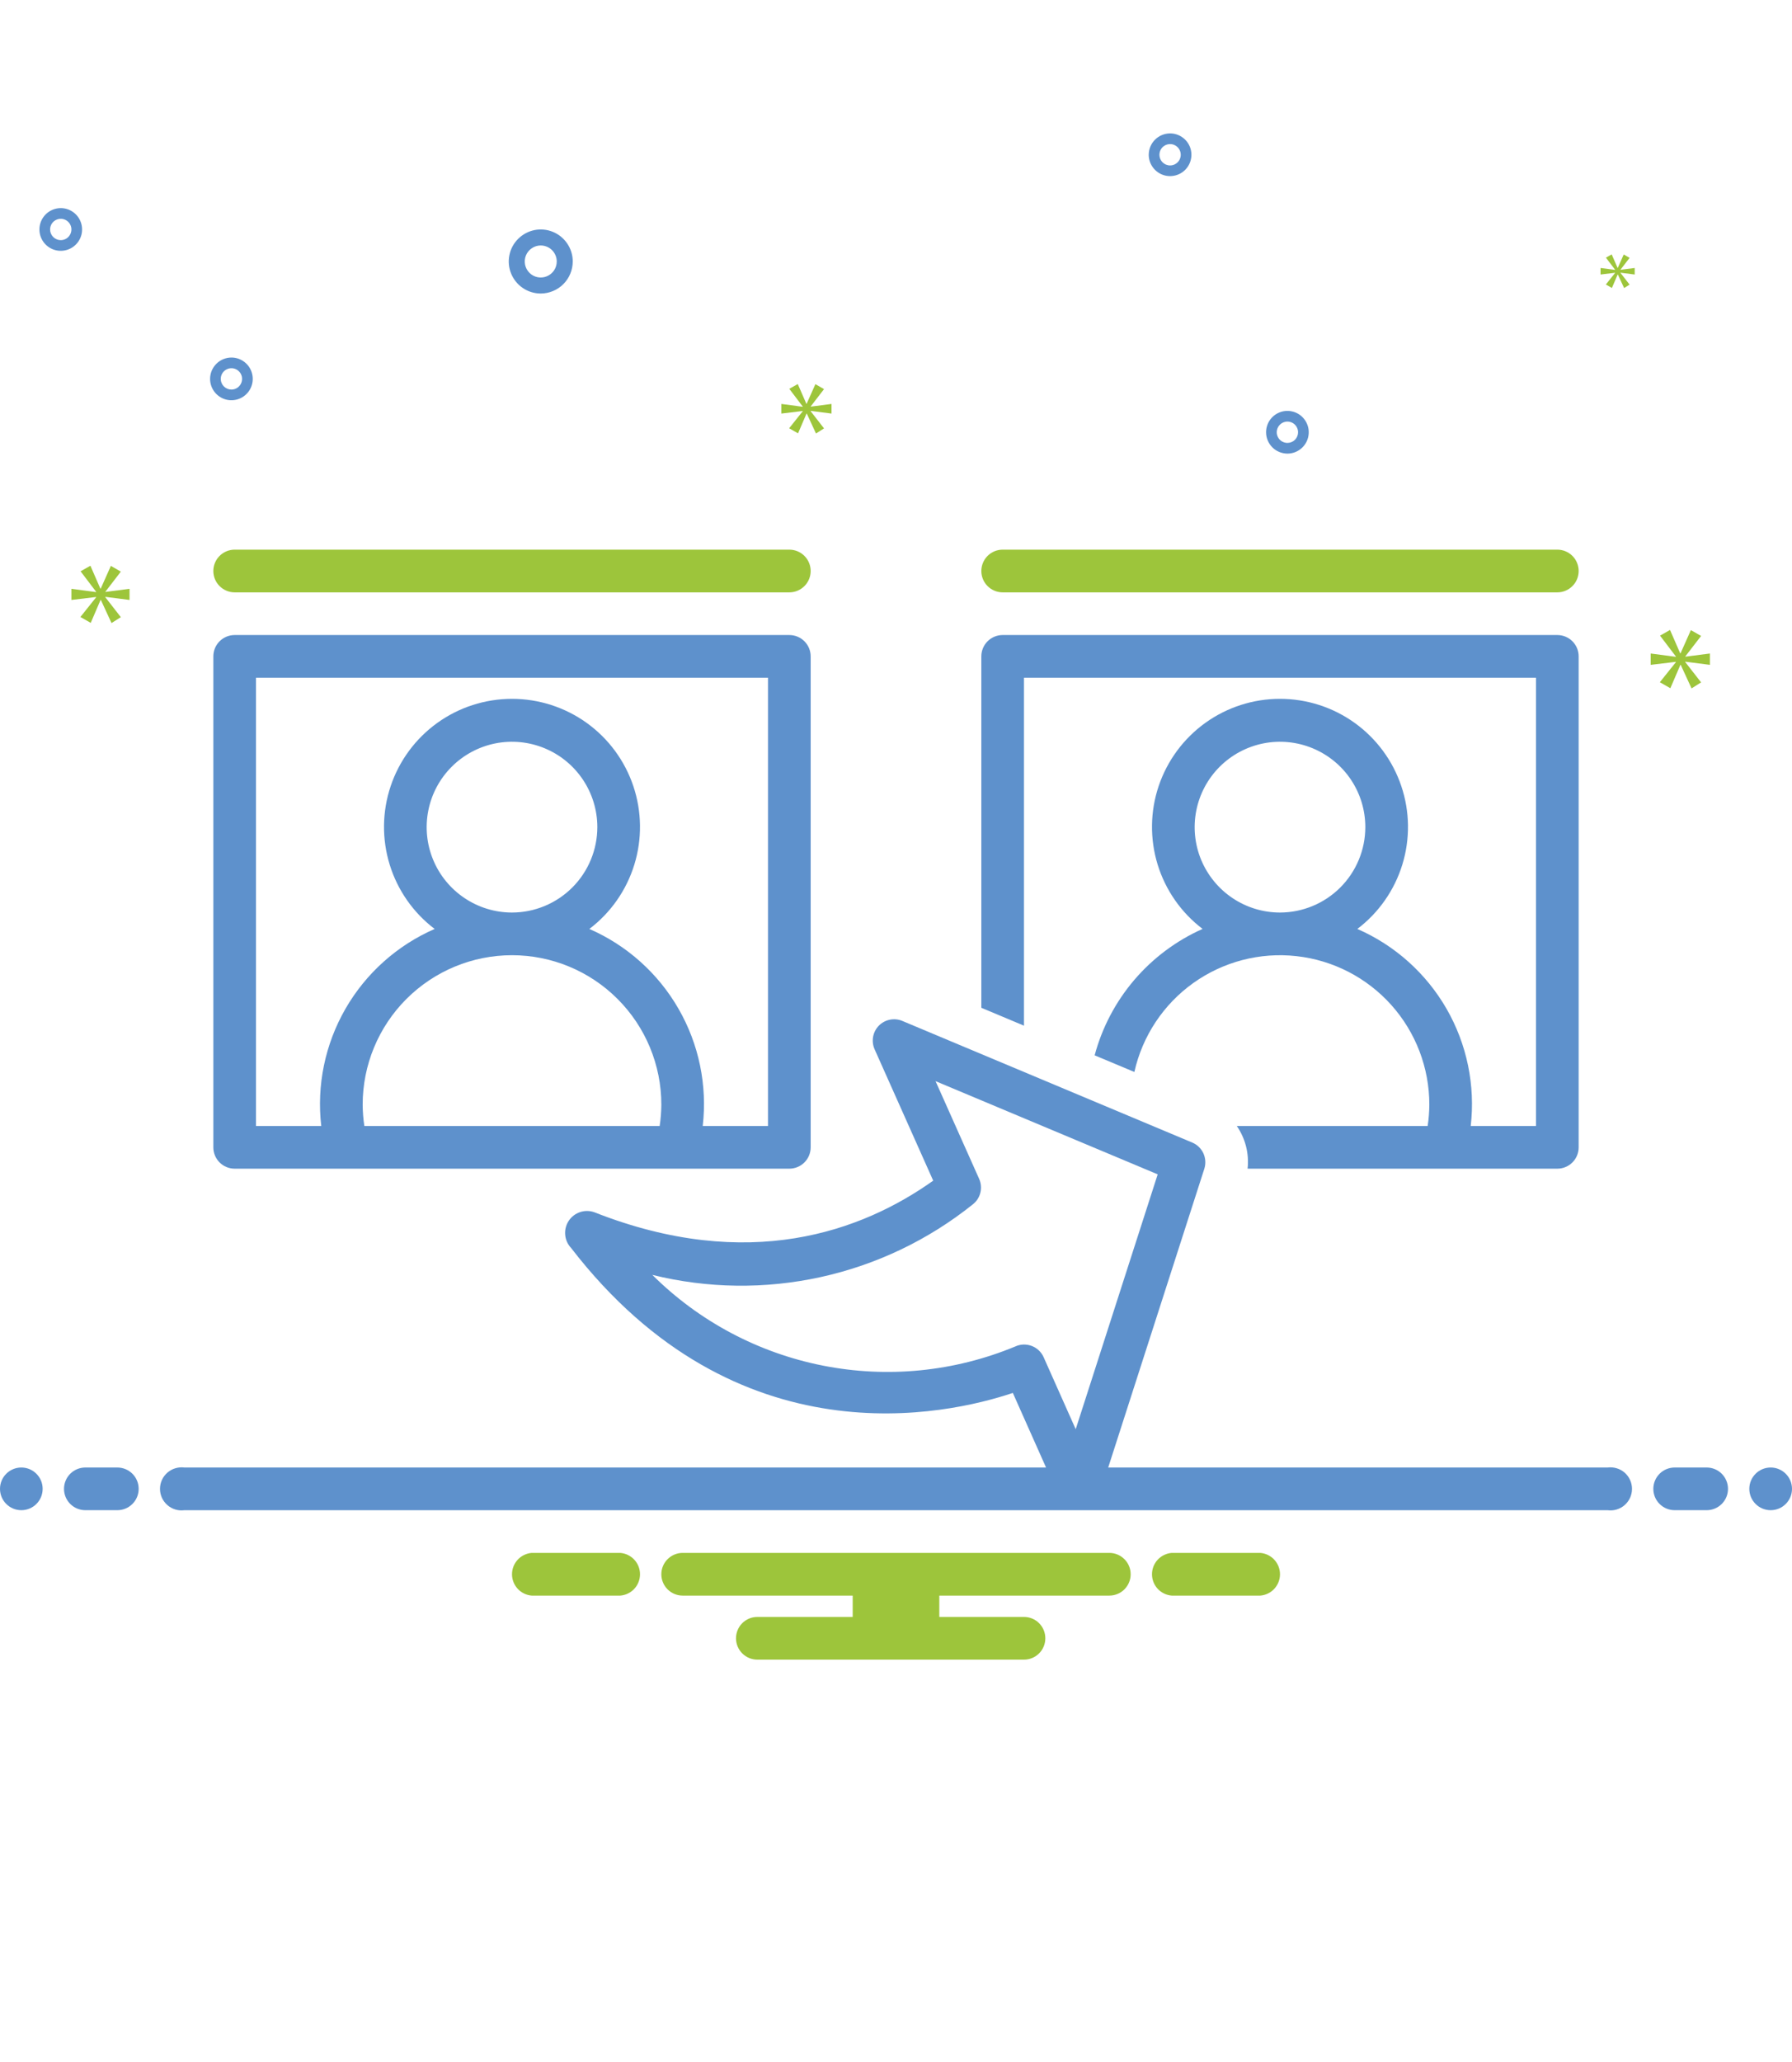 <svg width="60" height="69" viewBox="0 0 60 69" fill="none" xmlns="http://www.w3.org/2000/svg">
<path d="M18.105 9.822C17.893 9.822 17.686 9.759 17.51 9.641C17.334 9.523 17.197 9.356 17.116 9.16C17.034 8.964 17.013 8.749 17.055 8.541C17.096 8.333 17.198 8.142 17.348 7.993C17.498 7.843 17.689 7.741 17.896 7.699C18.104 7.658 18.32 7.679 18.515 7.76C18.711 7.841 18.878 7.979 18.996 8.155C19.114 8.331 19.177 8.538 19.177 8.75C19.176 9.034 19.063 9.307 18.863 9.507C18.662 9.708 18.389 9.821 18.105 9.822ZM18.105 8.214C17.999 8.214 17.896 8.246 17.808 8.305C17.72 8.364 17.651 8.447 17.61 8.545C17.57 8.643 17.559 8.751 17.58 8.855C17.601 8.959 17.652 9.054 17.727 9.129C17.801 9.204 17.897 9.255 18.001 9.276C18.105 9.296 18.212 9.286 18.31 9.245C18.408 9.205 18.492 9.136 18.551 9.048C18.61 8.96 18.641 8.856 18.641 8.75C18.641 8.608 18.584 8.472 18.484 8.371C18.384 8.271 18.247 8.215 18.105 8.214Z" fill="#5E91CC"/>
<path d="M7.748 11.964C7.89 11.964 8.028 12.006 8.145 12.085C8.263 12.163 8.354 12.275 8.408 12.405C8.462 12.536 8.476 12.679 8.449 12.818C8.421 12.957 8.353 13.084 8.253 13.184C8.154 13.284 8.026 13.352 7.888 13.379C7.749 13.407 7.606 13.393 7.475 13.339C7.344 13.284 7.233 13.193 7.154 13.075C7.076 12.958 7.034 12.82 7.034 12.679C7.034 12.489 7.11 12.308 7.244 12.174C7.377 12.04 7.559 11.965 7.748 11.964ZM7.748 13.036C7.819 13.036 7.888 13.015 7.947 12.976C8.006 12.936 8.051 12.881 8.078 12.815C8.105 12.75 8.112 12.678 8.099 12.609C8.085 12.54 8.051 12.476 8.001 12.426C7.951 12.376 7.887 12.342 7.818 12.328C7.749 12.315 7.677 12.322 7.612 12.349C7.546 12.376 7.491 12.421 7.451 12.48C7.412 12.539 7.391 12.608 7.391 12.679C7.391 12.773 7.429 12.864 7.496 12.931C7.563 12.998 7.654 13.036 7.748 13.036Z" fill="#5E91CC"/>
<path d="M39.177 4.464C39.318 4.464 39.456 4.506 39.574 4.585C39.691 4.663 39.783 4.775 39.837 4.905C39.891 5.036 39.905 5.179 39.877 5.318C39.85 5.457 39.782 5.584 39.682 5.684C39.582 5.784 39.455 5.852 39.316 5.879C39.178 5.907 39.034 5.893 38.904 5.839C38.773 5.784 38.661 5.693 38.583 5.575C38.504 5.458 38.462 5.32 38.462 5.179C38.463 4.989 38.538 4.808 38.672 4.674C38.806 4.54 38.987 4.465 39.177 4.464ZM39.177 5.536C39.248 5.536 39.316 5.515 39.375 5.476C39.434 5.436 39.48 5.381 39.507 5.315C39.534 5.25 39.541 5.178 39.527 5.109C39.513 5.04 39.479 4.976 39.429 4.926C39.379 4.876 39.316 4.842 39.246 4.828C39.177 4.815 39.105 4.822 39.04 4.849C38.975 4.876 38.919 4.921 38.88 4.98C38.841 5.039 38.82 5.108 38.82 5.179C38.82 5.273 38.857 5.364 38.924 5.431C38.991 5.498 39.082 5.536 39.177 5.536Z" fill="#5E91CC"/>
<path d="M2.034 6.964C2.176 6.964 2.314 7.006 2.431 7.085C2.549 7.163 2.64 7.275 2.694 7.405C2.748 7.536 2.762 7.679 2.735 7.818C2.707 7.957 2.639 8.084 2.539 8.184C2.439 8.284 2.312 8.352 2.174 8.379C2.035 8.407 1.891 8.393 1.761 8.339C1.63 8.284 1.519 8.193 1.44 8.075C1.362 7.958 1.32 7.82 1.32 7.679C1.32 7.489 1.395 7.308 1.529 7.174C1.663 7.04 1.845 6.965 2.034 6.964ZM2.034 8.036C2.105 8.036 2.174 8.015 2.233 7.976C2.291 7.936 2.337 7.881 2.364 7.815C2.391 7.75 2.398 7.678 2.385 7.609C2.371 7.54 2.337 7.476 2.287 7.426C2.237 7.376 2.173 7.342 2.104 7.328C2.035 7.315 1.963 7.322 1.898 7.349C1.832 7.376 1.777 7.421 1.737 7.48C1.698 7.539 1.677 7.608 1.677 7.679C1.677 7.773 1.715 7.864 1.782 7.931C1.849 7.998 1.94 8.036 2.034 8.036Z" fill="#5E91CC"/>
<path d="M42.391 14.464C42.391 14.323 42.433 14.185 42.511 14.067C42.59 13.95 42.701 13.858 42.832 13.804C42.962 13.75 43.106 13.736 43.245 13.764C43.383 13.791 43.511 13.859 43.61 13.959C43.71 14.059 43.778 14.186 43.806 14.325C43.833 14.463 43.819 14.607 43.765 14.738C43.711 14.868 43.62 14.98 43.502 15.058C43.385 15.137 43.247 15.179 43.105 15.179C42.916 15.178 42.734 15.103 42.6 14.969C42.467 14.835 42.391 14.654 42.391 14.464ZM43.462 14.464C43.462 14.394 43.441 14.325 43.402 14.266C43.363 14.207 43.307 14.161 43.242 14.134C43.177 14.107 43.105 14.1 43.036 14.114C42.966 14.128 42.903 14.162 42.853 14.212C42.803 14.262 42.769 14.325 42.755 14.395C42.741 14.464 42.748 14.536 42.775 14.601C42.802 14.666 42.848 14.722 42.907 14.761C42.966 14.8 43.035 14.821 43.105 14.821C43.2 14.821 43.291 14.784 43.358 14.717C43.425 14.65 43.462 14.559 43.462 14.464Z" fill="#5E91CC"/>
<path d="M56.112 21.968L55.581 21.27L55.916 21.08L56.257 21.862H56.268L56.614 21.085L56.956 21.281L56.43 21.963V21.974L57.252 21.868V22.248L56.425 22.142V22.153L56.956 22.834L56.637 23.036L56.274 22.248H56.263L55.927 23.03L55.575 22.829L56.112 22.158V22.147L55.268 22.248V21.868L56.112 21.979V21.968Z" fill="#9DC53B"/>
<path d="M54.257 9.131L54.562 9.524L54.379 9.639L54.169 9.186H54.163L53.97 9.636L53.767 9.52L54.076 9.134V9.127L53.59 9.186V8.967L54.076 9.031V9.025L53.77 8.622L53.963 8.513L54.16 8.964H54.166L54.366 8.516L54.562 8.629L54.26 9.021V9.028L54.733 8.967V9.186L54.257 9.125V9.131Z" fill="#9DC53B"/>
<path d="M2.391 20.076V19.703L3.218 19.813V19.802L2.698 19.117L3.027 18.931L3.361 19.698H3.372L3.712 18.936L4.046 19.128L3.531 19.797V19.808L4.337 19.703V20.076L3.525 19.972V19.983L4.046 20.652L3.734 20.849L3.377 20.076H3.367L3.038 20.843L2.692 20.646L3.218 19.988V19.977L2.391 20.076Z" fill="#9DC53B"/>
<path d="M26.876 13.602L26.427 13.011L26.711 12.851L26.999 13.512H27.008L27.301 12.855L27.59 13.021L27.146 13.598V13.607L27.841 13.517V13.839L27.141 13.749V13.758L27.59 14.335L27.321 14.506L27.013 13.839H27.004L26.72 14.501L26.422 14.331L26.876 13.763V13.753L26.162 13.839V13.517L26.876 13.612V13.602Z" fill="#9DC53B"/>
<path d="M59.286 50.535C58.891 50.535 58.571 50.216 58.571 49.821C58.571 49.427 58.891 49.107 59.286 49.107C59.68 49.107 60 49.427 60 49.821C60 50.216 59.68 50.535 59.286 50.535Z" fill="#5E91CC"/>
<path d="M56.072 49.107H57.143C57.332 49.107 57.514 49.182 57.648 49.316C57.782 49.45 57.857 49.632 57.857 49.821C57.857 50.011 57.782 50.192 57.648 50.326C57.514 50.46 57.332 50.535 57.143 50.535H56.072C55.882 50.535 55.7 50.46 55.566 50.326C55.432 50.192 55.357 50.011 55.357 49.821C55.357 49.632 55.432 49.45 55.566 49.316C55.7 49.182 55.882 49.107 56.072 49.107Z" fill="#5E91CC"/>
<path d="M2.857 49.107H3.929C4.118 49.107 4.3 49.182 4.434 49.316C4.568 49.45 4.643 49.632 4.643 49.821C4.643 50.011 4.568 50.192 4.434 50.326C4.3 50.46 4.118 50.535 3.929 50.535H2.857C2.668 50.535 2.486 50.46 2.352 50.326C2.218 50.192 2.143 50.011 2.143 49.821C2.143 49.632 2.218 49.45 2.352 49.316C2.486 49.182 2.668 49.107 2.857 49.107Z" fill="#5E91CC"/>
<path d="M0.714 50.535C0.32 50.535 -0 50.216 -0 49.821C-0 49.427 0.32 49.107 0.714 49.107C1.109 49.107 1.428 49.427 1.428 49.821C1.428 50.216 1.109 50.535 0.714 50.535Z" fill="#5E91CC"/>
<path d="M17.802 51.964H20.769C20.949 51.979 21.116 52.06 21.239 52.193C21.361 52.325 21.429 52.498 21.429 52.679C21.429 52.859 21.361 53.032 21.239 53.165C21.116 53.297 20.949 53.379 20.769 53.393H17.802C17.623 53.379 17.455 53.297 17.333 53.165C17.211 53.032 17.143 52.859 17.143 52.679C17.143 52.498 17.211 52.325 17.333 52.193C17.455 52.06 17.623 51.979 17.802 51.964Z" fill="#9DC53B"/>
<path d="M39.231 51.964H42.198C42.377 51.979 42.545 52.06 42.667 52.193C42.789 52.325 42.857 52.498 42.857 52.679C42.857 52.859 42.789 53.032 42.667 53.165C42.545 53.297 42.377 53.379 42.198 53.393H39.231C39.051 53.379 38.884 53.297 38.761 53.165C38.639 53.032 38.571 52.859 38.571 52.679C38.571 52.498 38.639 52.325 38.761 52.193C38.884 52.06 39.051 51.979 39.231 51.964Z" fill="#9DC53B"/>
<path d="M22.857 51.964H37.143C37.332 51.964 37.514 52.04 37.648 52.174C37.782 52.307 37.857 52.489 37.857 52.679C37.857 52.868 37.782 53.05 37.648 53.184C37.514 53.318 37.332 53.393 37.143 53.393H31.45V54.107H34.285C34.475 54.107 34.657 54.182 34.791 54.316C34.925 54.45 35 54.632 35 54.822C35 55.011 34.925 55.193 34.791 55.327C34.657 55.461 34.475 55.536 34.285 55.536H25.357C25.168 55.536 24.986 55.461 24.852 55.327C24.718 55.193 24.643 55.011 24.643 54.822C24.643 54.632 24.718 54.45 24.852 54.316C24.986 54.182 25.168 54.107 25.357 54.107H28.55V53.393H22.857C22.668 53.393 22.486 53.318 22.352 53.184C22.218 53.05 22.143 52.868 22.143 52.679C22.143 52.489 22.218 52.307 22.352 52.174C22.486 52.04 22.668 51.964 22.857 51.964Z" fill="#9DC53B"/>
<path d="M52.143 19.822H33.571C33.382 19.822 33.2 19.746 33.066 19.612C32.932 19.479 32.857 19.297 32.857 19.107C32.857 18.918 32.932 18.736 33.066 18.602C33.2 18.468 33.382 18.393 33.571 18.393H52.143C52.332 18.393 52.514 18.468 52.648 18.602C52.782 18.736 52.857 18.918 52.857 19.107C52.857 19.297 52.782 19.479 52.648 19.612C52.514 19.746 52.332 19.822 52.143 19.822Z" fill="#9DC53B"/>
<path d="M26.428 19.822H7.857C7.668 19.822 7.486 19.746 7.352 19.612C7.218 19.479 7.143 19.297 7.143 19.107C7.143 18.918 7.218 18.736 7.352 18.602C7.486 18.468 7.668 18.393 7.857 18.393H26.428C26.618 18.393 26.8 18.468 26.934 18.602C27.068 18.736 27.143 18.918 27.143 19.107C27.143 19.297 27.068 19.479 26.934 19.612C26.8 19.746 26.618 19.822 26.428 19.822Z" fill="#9DC53B"/>
<path d="M26.428 39.107H7.857C7.668 39.107 7.486 39.032 7.352 38.898C7.218 38.764 7.143 38.582 7.143 38.393V21.964C7.143 21.775 7.218 21.593 7.352 21.459C7.486 21.325 7.668 21.25 7.857 21.25H26.428C26.618 21.25 26.8 21.325 26.934 21.459C27.068 21.593 27.143 21.775 27.143 21.964V38.393C27.143 38.582 27.068 38.764 26.934 38.898C26.8 39.032 26.618 39.107 26.428 39.107ZM12.199 37.679H22.087C22.122 37.442 22.141 37.203 22.143 36.964C22.143 35.638 21.616 34.366 20.678 33.429C19.741 32.491 18.469 31.964 17.143 31.964C15.817 31.964 14.545 32.491 13.607 33.429C12.67 34.366 12.143 35.638 12.143 36.964C12.145 37.203 12.163 37.442 12.199 37.679ZM20 27.679C20 27.113 19.832 26.561 19.518 26.091C19.204 25.621 18.758 25.255 18.236 25.039C17.714 24.823 17.14 24.766 16.585 24.876C16.031 24.987 15.522 25.259 15.123 25.658C14.723 26.058 14.451 26.567 14.341 27.121C14.23 27.675 14.287 28.25 14.503 28.772C14.719 29.294 15.086 29.74 15.556 30.054C16.025 30.368 16.578 30.536 17.143 30.536C17.9 30.535 18.627 30.233 19.162 29.698C19.698 29.162 19.999 28.436 20 27.679ZM25.714 22.679H8.571V37.679H10.756C10.599 36.318 10.884 34.943 11.567 33.756C12.251 32.569 13.297 31.633 14.553 31.085C13.838 30.543 13.311 29.79 13.047 28.932C12.783 28.074 12.795 27.155 13.081 26.304C13.367 25.454 13.913 24.714 14.642 24.19C15.37 23.667 16.245 23.385 17.143 23.385C18.04 23.385 18.915 23.667 19.644 24.19C20.373 24.714 20.919 25.454 21.205 26.304C21.491 27.155 21.503 28.074 21.239 28.932C20.975 29.79 20.448 30.543 19.733 31.085C20.988 31.633 22.035 32.569 22.718 33.756C23.402 34.943 23.686 36.318 23.529 37.679H25.714V22.679Z" fill="#5E91CC"/>
<path d="M52.143 39.107H41.772C41.827 38.603 41.698 38.096 41.411 37.679H47.801C47.837 37.442 47.855 37.203 47.857 36.964C47.857 35.734 47.404 34.546 46.583 33.629C45.762 32.712 44.632 32.13 43.408 31.995C42.185 31.859 40.955 32.18 39.953 32.895C38.952 33.611 38.25 34.67 37.981 35.871L36.651 35.314C36.9 34.384 37.354 33.522 37.979 32.79C38.605 32.058 39.386 31.475 40.265 31.084C39.55 30.541 39.024 29.788 38.76 28.93C38.497 28.072 38.509 27.153 38.795 26.303C39.082 25.452 39.628 24.713 40.357 24.189C41.086 23.666 41.961 23.384 42.858 23.385C43.755 23.385 44.63 23.667 45.359 24.191C46.087 24.715 46.633 25.454 46.919 26.305C47.205 27.155 47.217 28.074 46.953 28.932C46.689 29.79 46.162 30.543 45.447 31.085C46.703 31.633 47.749 32.569 48.433 33.756C49.116 34.943 49.4 36.318 49.243 37.679H51.428V22.679H34.285V34.322L32.857 33.723V21.964C32.857 21.775 32.932 21.593 33.066 21.459C33.2 21.325 33.382 21.25 33.571 21.25H52.143C52.332 21.25 52.514 21.325 52.648 21.459C52.782 21.593 52.857 21.775 52.857 21.964V38.393C52.857 38.582 52.782 38.764 52.648 38.898C52.514 39.032 52.332 39.107 52.143 39.107ZM45.714 27.679C45.714 27.113 45.547 26.561 45.233 26.091C44.919 25.621 44.472 25.255 43.95 25.039C43.428 24.823 42.854 24.766 42.3 24.876C41.745 24.987 41.236 25.259 40.837 25.658C40.437 26.058 40.165 26.567 40.055 27.121C39.944 27.675 40.001 28.25 40.217 28.772C40.434 29.294 40.8 29.74 41.27 30.054C41.739 30.368 42.292 30.536 42.857 30.536C43.614 30.535 44.341 30.233 44.876 29.698C45.412 29.162 45.713 28.436 45.714 27.679Z" fill="#5E91CC"/>
<path d="M6.171 49.107H35.024L33.912 46.611C31.72 47.346 24.671 48.954 19.122 41.761C19.008 41.641 18.938 41.486 18.924 41.322C18.909 41.157 18.95 40.992 19.041 40.854C19.131 40.716 19.266 40.612 19.423 40.56C19.58 40.508 19.75 40.51 19.905 40.567C25.068 42.598 28.863 41.2 31.246 39.508L29.284 35.113C29.226 34.982 29.208 34.837 29.233 34.696C29.258 34.555 29.325 34.425 29.425 34.322C29.526 34.22 29.654 34.15 29.794 34.122C29.935 34.093 30.081 34.108 30.212 34.163L39.919 38.233C40.084 38.302 40.217 38.431 40.292 38.593C40.366 38.756 40.377 38.941 40.323 39.111L37.105 49.107H53.829C53.931 49.094 54.034 49.103 54.132 49.133C54.23 49.162 54.321 49.213 54.398 49.28C54.475 49.348 54.536 49.431 54.579 49.525C54.621 49.618 54.643 49.719 54.643 49.822C54.643 49.924 54.621 50.025 54.579 50.119C54.536 50.212 54.475 50.295 54.398 50.363C54.321 50.431 54.23 50.481 54.132 50.511C54.034 50.541 53.931 50.549 53.829 50.536H6.171C6.069 50.549 5.966 50.541 5.868 50.511C5.77 50.481 5.68 50.431 5.603 50.363C5.525 50.295 5.464 50.212 5.421 50.119C5.379 50.025 5.357 49.924 5.357 49.822C5.357 49.719 5.379 49.618 5.421 49.525C5.464 49.431 5.525 49.348 5.603 49.28C5.68 49.213 5.77 49.162 5.868 49.133C5.966 49.103 6.069 49.094 6.171 49.107ZM31.324 36.178L32.784 39.448C32.849 39.594 32.863 39.757 32.825 39.912C32.786 40.067 32.697 40.204 32.571 40.302C31.084 41.493 29.342 42.325 27.481 42.734C25.62 43.143 23.69 43.118 21.841 42.661C23.403 44.214 25.39 45.27 27.552 45.697C29.713 46.124 31.953 45.901 33.988 45.059C34.074 45.019 34.167 44.996 34.262 44.992C34.357 44.989 34.451 45.004 34.54 45.037C34.629 45.07 34.71 45.12 34.779 45.185C34.849 45.25 34.904 45.328 34.943 45.415L36.017 47.825L38.762 39.297L31.324 36.178Z" fill="#5E91CC"/>
</svg>
